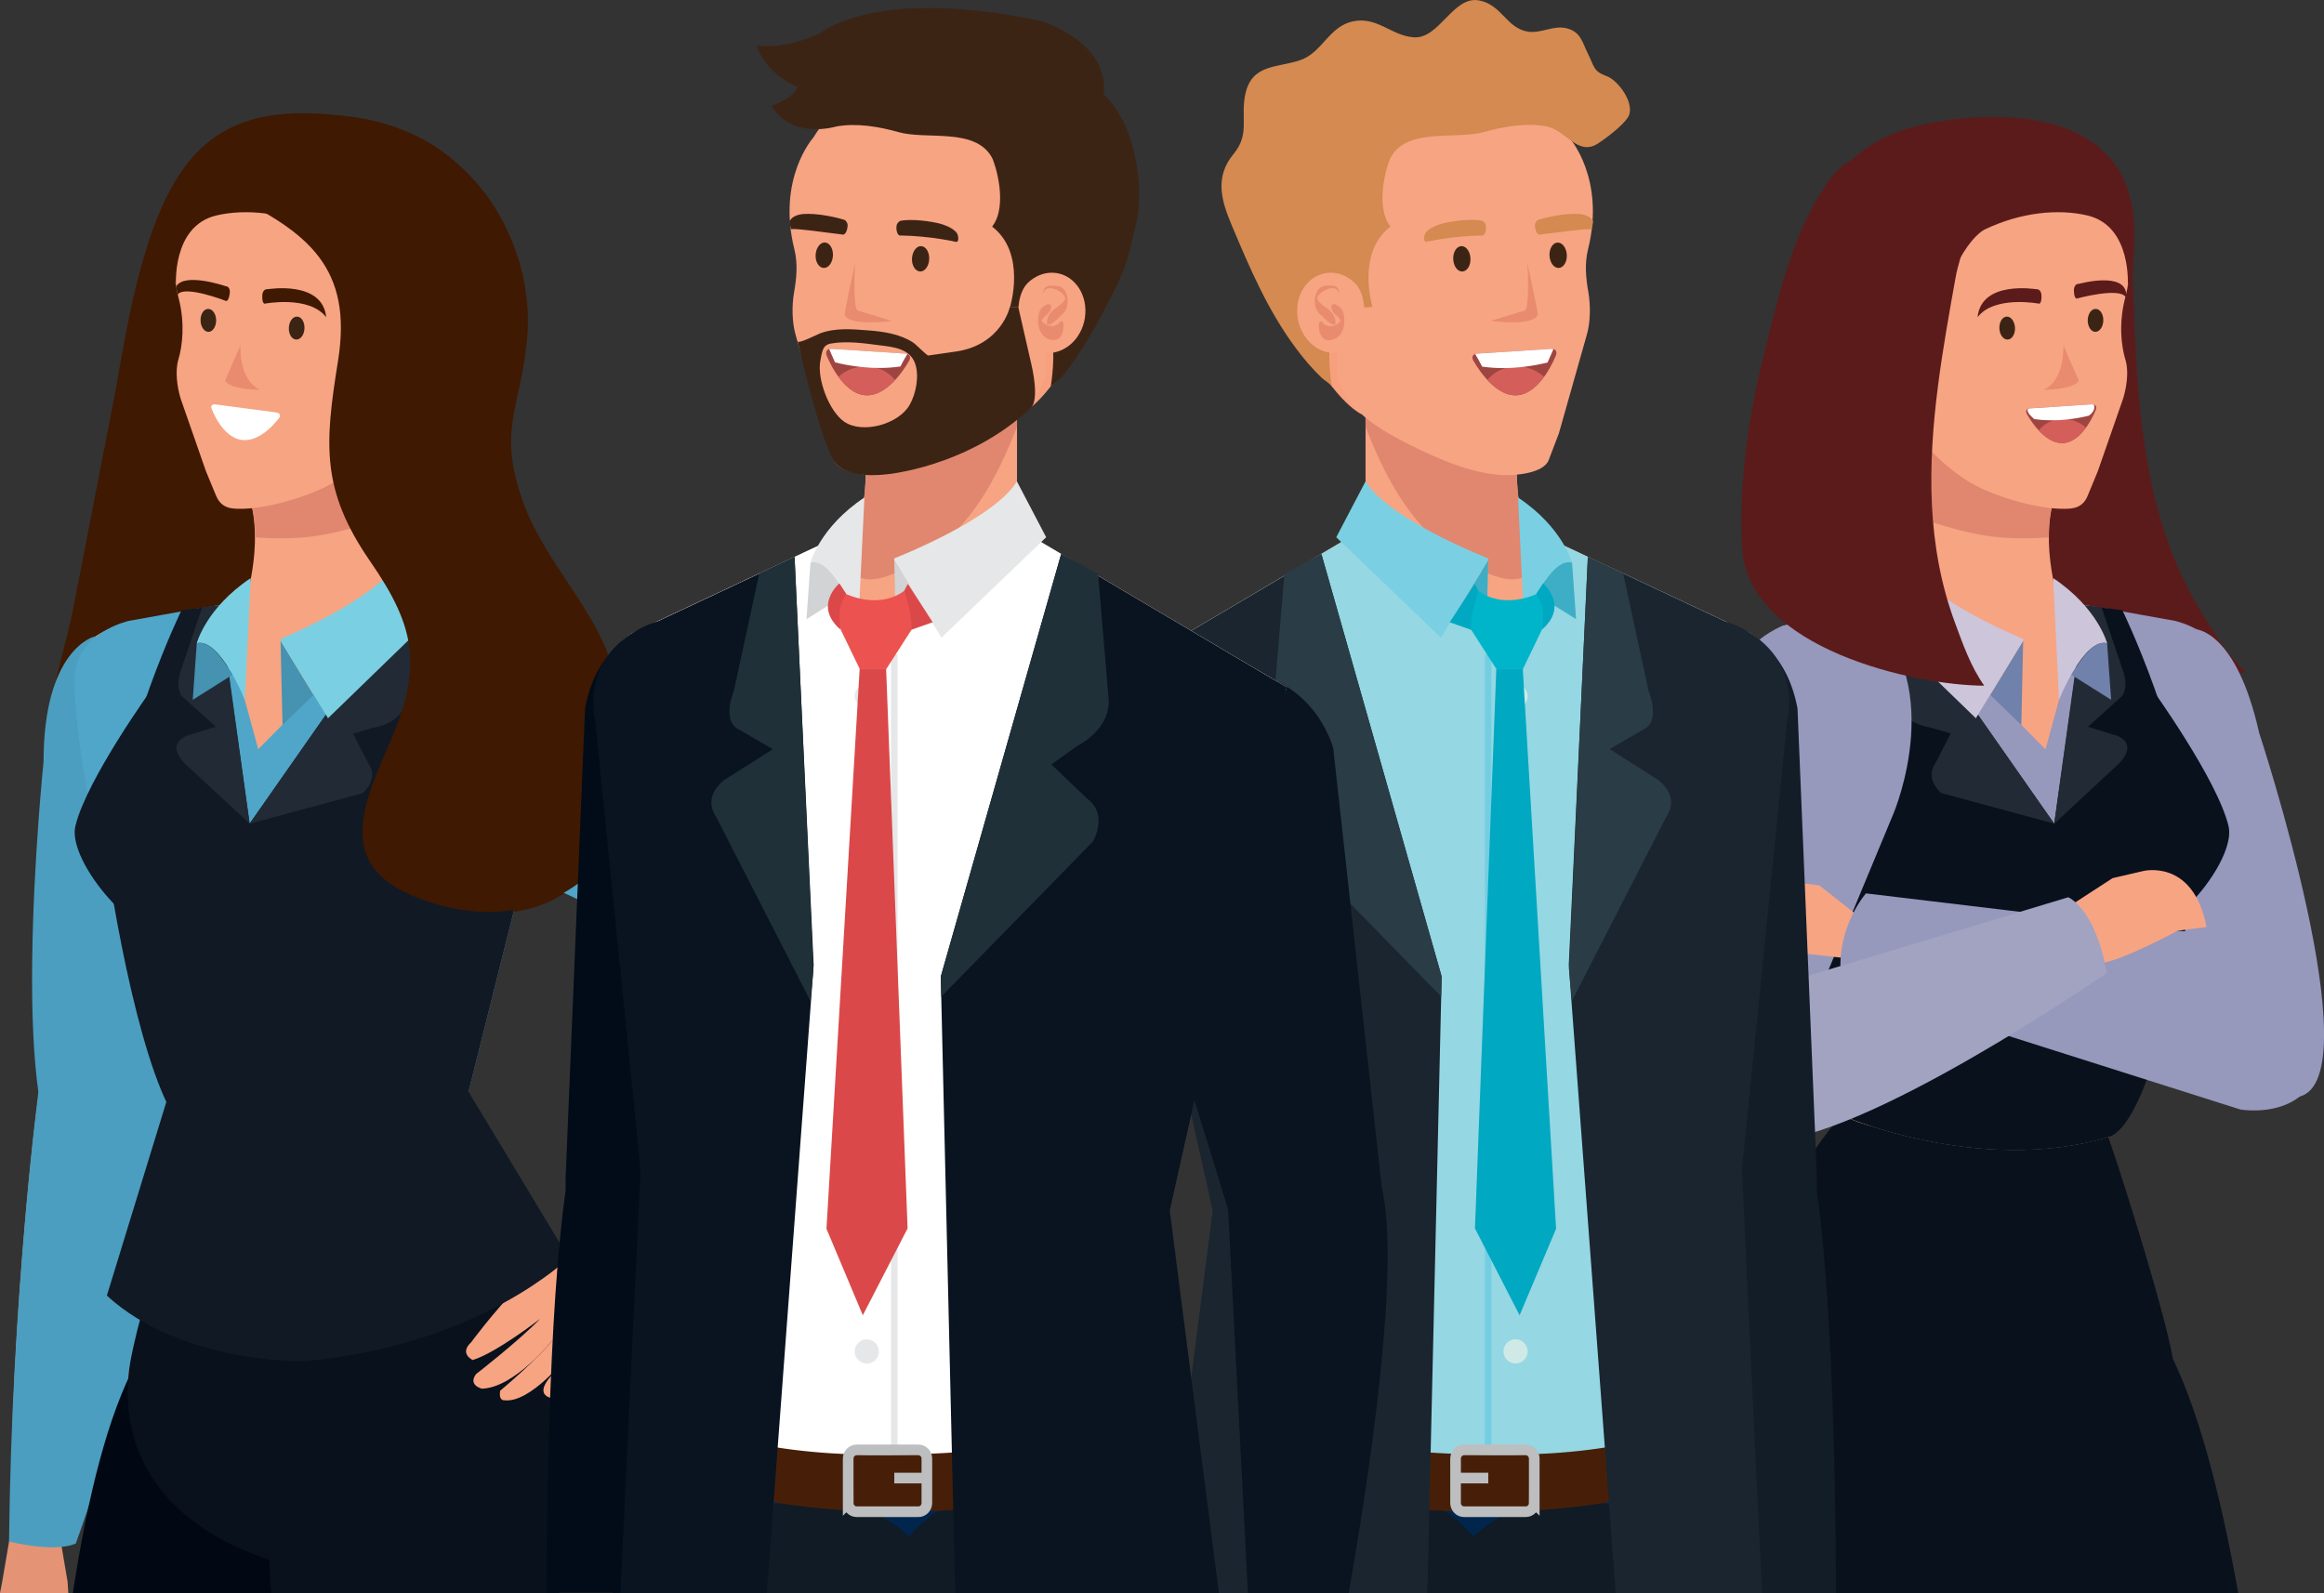 <svg xmlns="http://www.w3.org/2000/svg" viewBox="0 0 1905.1 1306.2"><rect x="0" y="0" width="1905.1" height="1306.2" fill="#333333" stroke="none"/><style>.V{fill:#f7a483}.W{fill:#e98b6f}.X{fill:#e59375}.Y{fill:#3c2415}.Z{fill:#fff}.a{fill:#3f1901}.b{fill:#09111c}.c{fill:#e1876f}.d{fill:#f8a07d}.e{fill:#5c1b1b}.f{stroke-miterlimit:10}.g{fill:#4fa6c9}.h{fill:#7ad0e2}.i{fill:#9f4541}.j{fill:#d45f5a}.k{fill:#9698bc}.l{fill:#1a2530}.m{fill:#091420}.n{fill:#e6e7e8}.o{stroke-width:5.338}.p{stroke-width:8.732}</style><g class="X"><path d="m56 1306.2-.6-9.4-9.9-58.1-34.4 3.7-9.3 54.5-1.8 9.3z"></path><path d="M140.5 873.3s-85.5 296.3-95 365.5c0 0-30.6 34-34.4 3.6-7.7-60.6 16.2-376 32.4-400.5s97 31.4 97 31.4z"></path></g><path fill="#4b9ebf" d="M31.5 895.2S9.6 1061.3 7.4 1263.9c0 0 36.7 9.5 54.7 1.7 0 0 100.5-274.2 87-402.1 0 0-92.2-49.5-117.6 31.7z"></path><path d="M432.2 276.2c-5.1 58.9-24.9 75.3-3.4 135.3 19.8 55.5 68.6 94.5 77.9 155 6.6 43-1 113.8-27.8 150-39 52.6-135.1 29-189.6 23-62-6.8-199.3-4.2-240.3-62.9-31.1-44.5 1.2-128 10.6-175.6l35.2-181.2c9.8-55.1 23.4-144.8 61.9-189.6 32.7-38.1 77.8-41.4 131.9-34.4C391 109.2 438.5 202.6 432.2 276.2z" class="a"></path><g class="X"><path d="M123.6 509.1c-44.2-1.2-81 33.6-82.3 77.8-1.2 44.2 22.9 158.2 56.5 129.5C164 660.1 197 626.2 198.2 582c1.3-44.2-30.4-71.6-74.6-72.9z"></path><path d="m61.6 570.9 80-10.9 48.5 67.3s-60.9 258.3-97.6 308.1c-39.1 53.1-48.5-1.6-54.8-23.1 0 0-2.7-297.2 23.9-341.4z"></path></g><path d="m332.2 1306.2 8.8-38.7-218.5-134.1s-28.7 101.1-44 172.8h253.7z" class="V"></path><path fill="#010814" d="m331.5 1306.2 3.4-24.7c39.4-177.8-222.9-164.8-222.9-164.8-23.7 43.4-40.4 111.8-52.3 189.5h271.8z"></path><path fill="#e79675" d="M211.9 912.6c-10.1-1.8-52 19.8-52 19.8s-52.2 167.9-54.5 193.4 173.3 157.6 369.4 82.4c0 0-90.8-236.4-96.3-294.6-5.5-58.3-166.6-1-166.6-1z"></path><g class="b"><path d="M160 932.3s-50.1 151.4-54.5 193.4c-15.6 148.7 185.6 211.1 381.7 135.8 0 0 12.7-204.5-108.7-348 0 0-32.2 29.4-218.5 18.8zm326.6 373.9.6-12.1-22.1 12.1h21.5z"></path><path d="M485.5 1306.2c13-124-54.2-143.4-54.2-143.4-116.7-52.1-224.2 14.7-208.9 143.4h263.1z"></path></g><path d="M335.7 500.3H199.2c6.2-19.9 19-71.3-.8-106.3l137.9-90.5c-.1-.1-24.6 151.9-.6 196.8z" class="V"></path><path d="M209 440.6c.4-15.2-2.1-31.7-10.6-46.7l137.9-90.5s-10 61.9-11 118.4c-49.9 15.9-70.4 22-116.3 18.8z" class="c"></path><path d="M429.4 512.1c61.4 30 27.3 102.2 27.3 102.2l-83 302.2s-77.6 31.7-213.7 15.8c-18.9-27.1-57.8-140.4-70.8-227-10.7-71.3-44-141.5-7.8-181.3 13.9-15.2 119.8-30.5 120.4-32.9h127.5l100.1 21zM177.1 406.4l-8.3-20.1-20.7-59.4c-2.9-9.5-4.7-22.5-1.9-32 3.4-11.4 5.5-29.9.3-50.2-14-54.3 8.9-84.2 8.9-84.2 29.5-52.1 105.1-55.7 105.1-55.7 93.7.1 106 90.2 106 90.2 18.1 59.5-27.4 111.9-27.5 112-5.8 6.6-5.9 16.9-8.4 24.9-2.7 8.5-7.1 16.6-12.6 23.6-12.4 15.7-28.8 31-46 40.9-16.3 9.4-48.2 19.7-71.2 20.7-9.6.2-18.9.8-23.7-10.7z" class="V"></path><path d="M330.2 342.4c-1.7-42.7-2.6-40-2.6-40-1.6-12.4-24.7 15.7-25.1-.6-1.5-74.5-30.3-108.5-41.1-113.7-29.5-14.1-60-17-83.8-11.5-37.3 8.6-33.3 58.6-33.3 58.6-41.4-181.7 166-133.5 166-133.5 100.9 21.1 95.4 115.4 95.4 115.4 17.3 100.1-78.9 163.2-78.9 163.2l3.4-37.9z" class="a"></path><path d="M322.9 328.2c3.5 2.4 7.8 3.7 13.2 3.3 14.5-.9 25.8-15.1 25.3-31.6s-12.6-29.1-27-28.1c-6.9.5-13 3.9-17.5 9.1-6.6 7.6-6.1 21.1-4 30.2 1.6 7.2 4.8 13.5 10 17.1z" class="d"></path><path d="M329.3 287.4c.4-8.7 18.3-1.3 15.9 3.7-1.4 2.9-4.4 5.1-6.6 7.2-3.2 2.8-4.7 5.4-4.9 9.7 0 .5-.1 2 .5 2.3 2.3 1.5 9.3-7.4 10.9-9.2 3-3.7 3.2-9.7 1.4-13.9-1.9-4.5-5-6.5-9.9-6-3.9.4-7.9.9-7.5 5.8 0 0 .2.8.2.4zm6 8.6c-1.9-1.7-3.6-.1-5.4 1.3-1.7 1.4-2.5 3.2-2.9 5.3-.8 4.5.1 10.5 2.9 14.3 2.2 3.1 5.8 4.8 9.6 4.5 5.3-.4 6.6-5.1 6.6-9.6 0-1.2 0-4-1.2-4.7-1.3-.7-2.1 1.3-2.9 2.2-1.1 1.2-2.8 1.7-4.4 1.9-3 .4-6-1-8-3.1-.4-.4-.7-.8-.9-1.3.1 2.9.3 3.6.6 1.9.2-.8.5-1.5.9-2.1 1.1-2.1 3.1-3.5 4.4-5.6.6-.9 1.7-4.1.7-5z" class="W"></path><path d="M236.8 268.7c-.3 5.2 2.4 9.6 6 9.7 3.5.2 6.6-3.9 6.8-9.1s-2.4-9.6-6-9.7c-3.5-.2-6.6 3.9-6.8 9.1zm-72.4-6c.1 5.2 3 9.4 6.5 9.4s6.3-4.3 6.3-9.5c-.1-5.2-3-9.4-6.5-9.3-3.6-.1-6.4 4.2-6.3 9.4z" class="Y"></path><path d="M267.4 260.1c-13.9-18.2-50.5-11.1-50.5-11.1s-2.1 0-1.9-6.5c0 0-.1-5.7 4.5-5.4 0 .1 44.9-7.6 47.9 23zm-123.1-25c6.4-12.2 40.5-.5 40.5-.5 4.6.4 3.5 6.1 3.5 6.1-.8 6.4-2.9 6.1-2.9 6.1s-33.9-13.2-39.7-5.4c-1-4.3-.7-4-1.4-6.3z" class="a"></path><path d="m176 331.5 50.6 6.7c2.6.4 3.7 2.3 2.3 4.3 0 0-14.4 20.5-30.8 18.2-16.4-2.2-24.7-25.8-24.7-25.8-.8-2 .4-3.4 2.6-3.4z" class="Z"></path><path d="M213.3 319.6c-26.9-.6-28.8-7.5-28.8-7.5l12.6-29c0-.1-1.8 28.4 16.2 36.5z" class="W"></path><path d="M322.4 331.2c.2 4.9 4.4 8.7 9.3 8.4 4.9-.2 8.7-4.4 8.4-9.3-.2-4.9-4.4-8.7-9.3-8.4-4.9.2-8.7 4.4-8.4 9.3z" class="Z"></path><g class="V"><path d="M348.2 576.4c-2.8 44.1 20.3 87.5 64.5 90.2 44.1 2.8 158.9-17.4 131.4-52-54-68.1-86.8-102.2-130.9-104.9-44.2-2.9-62.3 22.5-65 66.7z"></path><path d="m381.9 640.5 28.1-75.7 82.2-11.1S691.3 729.2 718 785c28.4 59.5-24.3 42-46.1 37.4-.1.1-263.6-137.6-290-181.9z"></path><path d="M722.4 823.4s-99.2 139.5-191.6 219c0 0-39.8-4-27.2-25.7 21.5-36.9 109.7-209.5 131.4-246.5 12.3-20.8 87.4 53.2 87.4 53.2z"></path><path d="m503.7 1016.7-46.6 11.9-20-26c.2 28.8-9.1 48.5-9.1 48.5-26 27.7-41.7 49.4-41.7 49.4-10.2 9.4 1.2 14.6 1.2 14.6 19.1-5.7 55.3-33.8 55.3-33.8-18.1 18.7-52.5 45.3-52.5 45.3-7 9.2 4.7 12 4.7 12 27.5-.7 59.3-41.5 59.3-41.5-11.5 15.8-44.3 43.2-44.3 43.2-1.4 8.2 3.2 7.8 3.2 7.8 21.9 2.8 52.4-36.6 52.4-36.6l-11.8 14.5c-17.9 18.4-1.4 20.3-1.4 20.3l10.9-8.1c32.7-25.4 45.2-57.7 45.2-57.7l22.6-37.9-27.4-25.9z"></path></g><path d="M726.1 805.7s8.1 11.7-20.4 50.5c0 0-106.8 154.1-175.8 191.7 0 0-30.4-12.1-34.3-34.8 0 0 91.5-210.7 148.5-246.6s45.4-33.3 82 39.2" class="g"></path><path fill="#4b9ebf" d="M77.1 522s-41.4 10.3-41.4 102.7c0 0-32.9 318.3 24.4 333.8 0 0 71.5 22.7 123.5-308.3.1-.1-11.8-129.7-106.5-128.2z"></path><g class="g"><path d="m164.4 498.5-58.9 10.6s-42.9 9.4-44.3 46.1c0 0-2.4 69.6 35.5 195.5-.1 0 62.6-193.1 67.7-252.2z"></path><path d="m179.4 496.2-26.5 4.1s-51.5 99.6-63.7 205c13 86.6 39.1 217.6 70.8 227 107.3 31.7 219.3-18.1 219.3-18.1l51.3-204.9c-137.8-53.7-68.2-211.2-68.2-211.2l-28.9-6.9-121.8 123.1-32.3-118.1"></path><path d="m362.5 498.1 68.2 11.3s32.7 11.6 51.9 35c0 0 272.9 203.8 242.7 277.1 0 0-8.9 24.8-37 17.1L424 714s-147.4-68-61.5-215.9zM125 564.2s-53.9 74.6-63.2 113c-6.2 25.3 37.9 82.2 73.4 92.2 19.4 5.5 19.8-200.2-10.2-205.2z"></path></g><g fill="#111924"><path d="M125 564.2s-53.9 74.6-63.2 113c-6.2 25.3 37.9 82.2 73.4 92.2 19.4 5.5 19.8-200.2-10.2-205.2z"></path><path d="M148.8 500.3S99.7 600.5 87.6 706c13 86.6 40.8 217 72.4 226.4 107.3 31.7 219.3-18.1 219.3-18.1l51.3-204.9c-137.8-53.7-68.2-211.2-68.2-211.2l-28.9-6.9-128.9 184.1-25.2-179.1-30.6 4z"></path></g><g fill="#222b35"><path d="M333.5 491.1 204.6 675.4l92.7-25.1s13.5-11.4 4.9-23.9l-12.8-24.9 17-5s22.3-2.6 26-20.8l13.9-81.5-12.8-3.1z"></path><path d="m179.9 496.5 24.8 178.9-50.4-46.8s-20.7-16.8-1.3-25.3l24-7.4-28.2-25.3s-5.8-7.7 0-22.3l16.9-50.2 14.2-1.6z"></path></g><path fill="#111924" d="m384.1 895.2 82.1 136.1s-73 72-216.6 84.8c0 0-100.6 2.5-162-53.8l51.3-167.1h245.2z"></path><path fill="#4592b1" d="m230 525.4 1.6 69.1 25.4-24.8z"></path><path d="M230 523.9s77.2-31.6 96.4-63.1l36.1 37.3-93.6 90.8-38.9-63.5m-68.7 2s7.5-28.9 44.2-53.4l-4.8 99.8c-.1 0-20.4-51.1-39.4-46.4z" class="h"></path><path fill="#4592b1" d="m158 573.8 3.3-46.4c11.2-2.7 21.2 12.9 29.4 25.8L158 573.8z"></path><path d="M189.4 159.9c63.5 30.7 99.9 60.1 87.7 136-11 68.5-14 105.9 26.4 164.4 38 55 42.8 87.2 15.6 149.6-21.8 50.1-43.2 98.2 19 124.5 117.5 49.6 219.6-46.8 170.3-168.8-22.1-54.7-70.9-90.3-95.9-142.6-25.3-53.1-5.9-100.4-3.9-155.4 3.4-92.1-128.5-218.8-202.8-126-6.2 7.8-11.4 17.4-16 26.3l-.4-8z" class="a"></path><path d="M1557.1 1306.2h271.7c-11.9-77.6-28.7-146.1-52.3-189.5 0 0-262.3-13-222.9 164.8 0 0 1.1 9 3.5 24.7z" class="X"></path><path d="M1752.7 317.5c5.3 66 17.9 130.9 54 188 10 15.9 20.2 32.7 34.2 45.5-54 11.5-196 11.1-217.7-69.6-14.2-52.8-17.2-108-15.4-162.3 1.7-49.2 2.8-104.1 23.7-149.5 19-41.3 86-40.8 110.9-2.9 12.1 18.4 5.3 41 6 61.8 1 29.5 1.9 59.4 4.3 89z" class="e"></path><path d="M1764.9 509.1c44.2-1.2 68.4 38.1 82.2 77.8 14.5 41.8-22.8 158.2-56.5 129.5-66.2-56.3-99.2-90.2-100.4-134.4s30.5-71.6 74.7-72.9z" class="X"></path><path fill="#e79675" d="M1676.6 912.6c10.1-1.8 52 19.8 52 19.8s52.2 167.9 54.5 193.4-173.3 157.6-369.4 82.4c0 0 90.8-236.4 96.3-294.6 5.6-58.3 166.6-1 166.6-1z"></path><path d="M1728.6 932.3s50.1 151.4 54.5 193.4c15.6 148.7-185.6 211.1-381.7 135.8 0 0-12.7-204.5 108.7-348-.1 0 32.2 29.4 218.5 18.8z" class="b"></path><g class="V"><path d="m1423.5 1306.2-22.1-12.1.6 12.1h21.5z"></path><path d="M1666.2 1306.2c15.2-128.8-92.2-195.5-208.9-143.4 0 0-67.2 19.4-54.2 143.4h263.1zm-113.3-805.9h136.5c-6.2-19.9-19.1-71.3.8-106.3l-137.9-90.5c0-.1 24.5 151.9.6 196.8z"></path></g><path d="M1679.6 440.6c-.4-15.2 2.1-31.7 10.6-46.7l-137.9-90.5s10 61.9 11 118.4c49.8 15.9 70.3 22 116.3 18.8z" class="c"></path><path d="M1461.4 513.2c-63.9 30.5-29.6 101.1-29.6 101.1l83 302.2s77.6 31.7 213.7 15.8c18.9-27.1 57.8-140.4 70.8-227 10.7-71.3 44-141.5 7.7-181.3-13.9-15.2-119.8-30.5-120.4-32.9l-125.1-.5-100.1 22.6zm250-106.8 8.3-20.1 20.7-59.4c2.9-9.5 4.8-22.5 1.9-32-3.4-11.4-5.5-29.9-.3-50.2 14-54.3-8.9-84.2-8.9-84.2-29.5-52.1-105.1-55.7-105.1-55.7-93.7.1-105.9 90.2-105.9 90.2-18.1 59.5 27.4 111.9 27.5 112 5.8 6.6 5.9 16.9 8.4 24.9a75.44 75.44 0 0 0 12.5 23.6c12.4 15.7 28.8 31 46 40.9 16.3 9.4 48.2 19.7 71.2 20.7 9.6.2 19 .8 23.7-10.7z" class="V"></path><path d="M1558.3 342.4c1.7-42.7 2.6-40 2.6-40 1.6-12.4 24.7 15.7 25.1-.6 1.5-74.5 30.3-108.5 41.1-113.7 29.5-14.1 60-17 83.8-11.5 37.3 8.6 33.3 58.6 33.3 58.6 41.4-181.7-166-133.5-166-133.5-100.9 21.1-95.4 115.4-95.4 115.4-17.3 100.1 78.9 163.2 78.9 163.2l-3.4-37.9z" class="e"></path><path d="M1565.6 328.2c-3.5 2.4-7.8 3.7-13.2 3.3-14.5-.9-25.8-15.1-25.3-31.6s12.6-29.1 27.1-28.1c6.9.5 13 3.9 17.5 9.1 6.6 7.6 6.1 21.1 4 30.2-1.7 7.2-4.9 13.5-10.1 17.1z" class="d"></path><path d="M1559.3 287.4c-.4-8.7-18.3-1.3-15.9 3.7 1.4 2.9 4.4 5.1 6.7 7.2 3.2 2.8 4.7 5.4 4.9 9.7 0 .5.1 2-.5 2.3-2.3 1.5-9.3-7.4-10.9-9.2-3-3.7-3.2-9.7-1.4-13.9 1.9-4.5 5-6.5 9.9-6 3.9.4 7.9.9 7.4 5.8 0 0-.2.8-.2.4zm-6.1 8.6c1.9-1.7 3.6-.1 5.4 1.3 1.7 1.4 2.5 3.2 2.9 5.3.8 4.5-.1 10.5-2.9 14.3-2.2 3.1-5.8 4.8-9.6 4.5-5.3-.4-6.6-5.1-6.6-9.6 0-1.2.1-4 1.2-4.7 1.3-.7 2.1 1.3 2.9 2.2 1.1 1.2 2.8 1.7 4.4 1.9 3 .4 6-1 8-3.1.3-.4.7-.8.9-1.3-.2 2.9-.3 3.6-.6 1.9-.2-.8-.5-1.5-.9-2.1-1.1-2.1-3.1-3.5-4.4-5.6-.6-.9-1.7-4.1-.7-5z" class="W"></path><path d="M1651.8 268.7c.2 5.2-2.4 9.6-6 9.7-3.5.2-6.6-3.9-6.8-9.1s2.4-9.6 6-9.7c3.5-.2 6.5 3.9 6.8 9.1zm72.4-6c-.1 5.2-3 9.4-6.5 9.4s-6.3-4.3-6.3-9.5c.1-5.2 3-9.4 6.5-9.3 3.5-.1 6.4 4.2 6.3 9.4z" class="Y"></path><path d="M1621.1 260.1c13.9-18.2 50.5-11.1 50.5-11.1s2.1 0 1.9-6.5c0 0 .1-5.7-4.5-5.4 0 .1-44.8-7.6-47.9 23zm121.9-18c.1-20.1-38.7-9.4-38.7-9.4-4.6-.1-4.2 5.7-4.2 5.7.1 6.5 2.3 6.4 2.3 6.4s35.1-9.6 40.1-1.2c1.4-4.2-.4.7.5-1.5z" class="e"></path><path d="M1675.3 319.6c26.9-.6 28.8-7.5 28.8-7.5l-12.6-29c-.1-.1 1.7 28.4-16.2 36.5z" class="W"></path><path d="m1663.3 334.9 51.6-3.4c2.7-.1 4.2 1.8 3.2 4.4 0 0-10 26.3-26.7 27.4-16.7 1-29.9-23.9-29.9-23.9-1.3-2.2-.4-4 1.8-4.5z" class="i"></path><path d="M1709.9 350.6c-4.5 6.3-10.9 12.2-18.6 12.7-7.8.5-14.9-4.7-20.1-10.4 9.2-11.6 27.4-12.5 38.7-2.3z" class="j"></path><path d="M1662.8 335.1c.2-.1.3-.2.5-.2l51.6-3.4c.5 0 1 .1 1.4.2 1.5 2.2.1 6.4-4 9.1-7.8 2-25.7 5.6-44.7 2.8-4.8-4-6.7-7.3-4.8-8.5zm-96.6-3.9c-.3 4.9-4.4 8.7-9.3 8.4-4.9-.2-8.6-4.4-8.4-9.3s4.4-8.7 9.3-8.4c4.8.2 8.6 4.4 8.4 9.3z" class="Z"></path><g class="k"><path d="M1799.4 515.9s33.5 0 52.5 84.8c0 0 92.9 282.1 33.3 298.4 0 0-89-17.5-172.7-242.2-.1.1-7.7-135.6 86.9-141z"></path><path d="m1724.2 498.5 58.9 10.6s42.9 9.4 44.4 46.1c0 0 2.4 69.6-35.5 195.5-.1 0-62.7-193.1-67.8-252.2z"></path><path d="m1709.1 496.2 26.5 4.1s51.5 99.6 63.7 205c-13 86.6-39.1 217.6-70.8 227-107.3 31.7-219.4-18.1-219.4-18.1l-51.3-204.9c137.8-53.7 68.2-211.2 68.2-211.2l29-6.9 121.8 123.2 32.3-118.2"></path></g><path d="M1763.6 564.2s53.9 74.6 63.2 113c6.2 25.3-37.9 82.2-73.4 92.2-19.4 5.5-19.9-200.2 10.2-205.2z" class="g"></path><g class="b"><path d="M1763.6 564.2s53.9 74.6 63.2 113c6.2 25.3-37.9 82.2-73.4 92.2-19.4 5.5-19.9-200.2 10.2-205.2z"></path><path d="M1739.8 500.3s49.1 100.2 61.2 205.7c-13 86.6-40.8 217-72.4 226.4-107.3 31.7-219.4-18.1-219.4-18.1l-51.3-204.9c137.8-53.7 68.2-211.2 68.2-211.2l29-6.9L1684 675.5l25.2-179.1 30.6 3.9z"></path></g><path fill="#222b35" d="m1555 491.1 128.9 184.2-92.7-25.1s-13.5-11.4-4.9-23.9l12.8-24.9-17-5s-22.3-2.6-26-20.8l-13.9-81.5 12.8-3zm153.7 5.4-24.8 178.9 50.4-46.8s20.7-16.8 1.3-25.3l-24-7.4 28.1-25.3s5.9-7.7 0-22.3l-16.9-50.2-14.1-1.6z"></path><path fill="#7081ab" d="m1658.5 525.4-1.5 69.1-25.5-24.8z"></path><path fill="#cdc5da" d="M1658.5 523.9s-77.2-31.6-96.4-63.1l-36.1 37.3 93.7 90.8 38.8-63.5m68.8 2s-7.5-28.9-44.2-53.4l4.8 99.8s20.3-51.1 39.4-46.4z"></path><path fill="#7081ab" d="m1730.6 573.8-3.3-46.4c-11.2-2.7-21.2 12.9-29.4 25.8l32.7 20.6z"></path><path d="M1834.8 1306.2c-14.6-81.6-33.8-156.3-59-202.6 0 0-356.6-33-373.3 100.3l-4.3 102.3h436.6z" class="b"></path><path d="M1433.4 534s-14.3 14.9-25.9 57.8c0 0-56.5 206.6-14.9 311.5 0 0 13.6 21.3 48.6 30.8l111.1-267.3s47.4-111.9-27.9-169.8l-63 16.1c0 .1-18.3 7-28 20.9z" class="k"></path><path d="m1531.2 757.3-39.7-31.3s-59.7-8.8-89.5-5c0 0-9.9 13.7 65.5 15.8 0 0-52.8 16.9-69.8 29.4 0 0-2.7 15.6 45.6-7.1l22-1.6-51.1 25.5s2 9.7 48.5-2.9l46.7 5.1 21.8-27.9z" class="V"></path><path d="m1785.2 763.1-255.6-30.6c-12.8 15.6-25.1 43.9-19.6 73.6l326.5 103.6s86.3 15.3 63.5-88.6c0 .1-36.4-52.9-114.8-58z" class="k"></path><path d="M1785.2 763.1s-45.9 24.8-63.2 26.7l-26.7-46.1 36.5-23.7 25-5.8s41.2-10.6 52 45.9l-23.6 3z" class="V"></path><path fill="#a1a3c1" d="M1446.1 935.6s-70 6.4-52.5-69.8c15.1-42.9 70.9-60.4 70.9-60.4l230.9-69.7s22 8.4 31.7 62.1c0-.1-201.9 139.8-281 137.8z"></path><path d="M1588.8 315.4c-8.5 65.7-9.7 131.7 13.8 195.2 6.5 17.6 13 36.2 24 51.6-55.2 0-194-29.9-198.5-113.3-2.9-54.5 5.5-109.2 18.7-162 11.9-47.7 24.4-101.2 54.2-141.3 27.1-36.5 92.6-22 109.1 20.2 8 20.5-3.3 41.2-7 61.7-5.2 29.1-10.5 58.5-14.3 87.9z" class="e"></path><g class="X"><path d="M1494.5 1306.2c2.5-106.8-9.3-335.9-22.4-357-15.4-25-97.9 28.3-97.9 28.3s56.7 223.4 76.8 328.8h43.5z"></path><path d="m1435.8 617.3 24.9 8.1s39.4 306.6 6.1 375.1c-33.4 68.5-71.8-.3-84.3-8.1-12.5-7.7-92.3-355-92.3-355l145.6-20.1z"></path></g><g fill="#121d28"><path d="m1489.4 964.9-15.9-384.1c-18-94.3-114.6-66.2-114.6-66.2-78.3 20.4-74.5 108.1-74.5 108.1l67.3 367.9s14.1 56.3 86.5 56.3c0-.1 53.4-7.3 51.2-82z"></path><path d="M1421 1306.2h84.1c-.4-98.5-3.7-292.6-23.2-369.3 0 0-133.1 2.8-123.6 66.7 0-.1 25 167.7 62.7 302.6z"></path></g><path d="m1388.6 1045.1 70.2-429.3s24.2-64.5-24.2-96.8l-184.5-86.7H1120L898.2 563.5l145.4 481.7h345z" class="V"></path><path fill="#00264e" d="m1388.1 1306.2.5-261h-344.9s-34.9 79.6-47.2 261h391.6z"></path><g fill="#101b26"><path d="M1234.2 1306.2c-16.1-51.4-62.9-88.4-118-88-54.4.4-100.3 37.3-116.1 88h234.1z"></path><path d="M1136.8 1306.2c-9.5-1.4-19.7-1.5-30.9 0h30.9zm242.9 0c-15.1-49.3-49.3-82.5-103.4-77-46.4 4.7-84.1 35.5-100.8 77h204.2z"></path></g><g class="V"><path d="M911.4 1306.2c-2.5-57-2.7-117.3 15.4-299.3 0 0-79.9-37-97.1 3-8 18.8 7.3 188 25.1 296.2h56.6z"></path><path d="M983.1 571.3C897.5 551.9 868.2 631 868.2 631s-43 263.4-42.5 376.3c.4 76.2 93.3 14.8 99.4 1.4 13.4-29.5 111.1-346.9 111.1-346.9s5.2-74.5-53.1-90.5z"></path></g><g class="l"><path d="m939.6 1013.2 111-360c-2.5-89.5-90.1-102.8-90.1-102.8-82.4-7.9-100.4 63-100.4 63l-39.8 360.4s-13.5 81 33.3 82.2c.1-.1 78.6 8.4 86-42.8z"></path><path d="m930.1 1306.2 16.3-314.9c-37.8-65.8-126-17.6-126-17.6-15.7 66.1 10.6 238.4 27.1 332.5h82.6z"></path></g><path d="M1119.4 337.6v139.1h147.1s-36.2-55.1-18.1-139.1h-129z" class="V"></path><path d="M1194 455.7c13.3 8.5 41.4 26.7 57.5 16.1 4.3-2.9 6.3-6.6 7-10.8-9.5-22-22.5-65.9-10.1-123.4h-129v12.6c16.1 40.7 36.7 81.1 74.6 105.5z" class="c"></path><path d="M1115.9 339.5s-25-10.9-53.4-72.8c0 0-61.5-73.2-17.9-156.4 0 0 25.8-70.3 150.6-50.6 0 0 11.2 188.4-79.3 279.8z" class="d"></path><path d="m1269.6 377.1 8.3-21.8 23-81.2c2.9-10.2 3-23.8 1.2-34.3-2-11.4-3.3-23.3-.3-35.4 14.5-58.4-15.4-91.5-15.4-91.5-33-55-114-56.9-114-56.9-100.4 2.6-111.1 99.5-111.1 99.5-17.8 64.2 32.3 119.1 32.4 119.3 4 4.4 1.4 25.6 2.5 31.6 4.7 25.9 29 42.3 50.6 53.7 23.7 12.5 52.5 26 79.2 29 10.1 1.4 38.8.5 43.6-12z" class="V"></path><path d="m1250 254.6-28 8.5s36.5 5 38.7-5.6c0 0-4-21.2-8.6-41.3.1 0 2 37.1-2.1 38.4z" class="W"></path><path d="M1205.4 211.9c.3 5.8-2.7 10.5-6.6 10.7s-7.3-4.3-7.5-10.1c-.3-5.7 2.7-10.5 6.6-10.7s7.3 4.4 7.5 10.1zm79-2.9c.3 5.8-2.7 10.5-6.6 10.7s-7.3-4.3-7.6-10.1c-.3-5.7 2.7-10.6 6.6-10.7 3.9-.2 7.3 4.3 7.6 10.1z" class="Y"></path><path fill="#d48a50" d="M1214.2 193.1c2.5.7 3.4-2.7 3.4-2.7 1-3.2.3-6.1.3-6.1-.9-2.4-2.8-3.3-2.8-3.3-6.5-1.4-19.3-.7-30.3 1.7-6.1 1.3-16.1 5.1-17.1 10.5-.3 1.6-.7 4.4 1.2 5.1-.1.1 20.9-4.8 45.3-5.2zm90.5-5.2c-7.1-.4-26 2.6-41.6 4.3-2.4 1-3.7-2.2-3.7-2.2-1.4-3.1-1.1-6-1.1-6 .5-2.5 2.4-3.6 2.4-3.6 6.2-2.2 23.2-5.9 34.4-4.9 3.4.3 8.7 1.9 10.3 5.1.1 0 1.4-.8-.7 7.3z"></path><path fill="#95d7e3" d="M1019.7 1033.5c.3 14.3-21.4 163.9-12.3 165.8.1 0 248.2 57.2 380.6 0l.5-154.2 70.2-429.3s24.2-64.5-24.2-96.8L1250 432.3l12.4 37.4-26.7 75.9L1120 432.4 898.2 563.5l37.1 123.2 68.7 227.2c0-.1 19.5 81.8 15.7 119.6z"></path><path fill="#3eaec6" d="m1219.9 459.4-1.5 69.1-25.5-24.9z"></path><path fill="#cfeae6" d="M1252.3 570.8c0 5.4-4.4 9.9-9.9 9.9-5.4 0-9.9-4.4-9.9-9.9 0-5.4 4.4-9.9 9.9-9.9 5.5.1 9.9 4.5 9.9 9.9zm0 179.1c0 5.4-4.4 9.9-9.9 9.9-5.4 0-9.9-4.4-9.9-9.9a9.86 9.86 0 0 1 9.9-9.9c5.5 0 9.9 4.5 9.9 9.9zm0 179.1c0 5.4-4.4 9.9-9.9 9.9-5.4 0-9.9-4.4-9.9-9.9 0-5.4 4.4-9.9 9.9-9.9a9.86 9.86 0 0 1 9.9 9.9zm0 179c0 5.4-4.4 9.9-9.9 9.9-5.4 0-9.9-4.4-9.9-9.9 0-5.4 4.4-9.9 9.9-9.9 5.5.1 9.9 4.5 9.9 9.9z"></path><path fill="none" stroke="#74cee2" d="M1219.9 536.4V1216" class="f o"></path><path fill="#471f08" d="M1386.5 1213.5s-126.8 59.4-386.2-1.3c-4.3-1-2.5-12.1-2.5-12.1l2.5-25c1.1-8 5.6-7.6 5.6-7.6.1 0 248.2 57.2 380.6 0 0 0 5.3-.9 5.6 7.1v31.1s0 6.2-5.6 7.8z"></path><g fill="none" stroke="#bcbec0" class="f p"><path d="M1257.7 1232.3c0 4-3.1 7.2-7 7.2h-50.5c-3.9 0-7-3.2-7-7.2V1196c0-3.9 3.1-7.2 7-7.2h50.5c3.9 0 7 3.2 7 7.2v36.3zM1193.3 1211.9h26.7"></path></g><path d="M1219.9 457.8s-81.4-31.6-100.5-63.1l-24 45.8 85.8 82.3 38.8-63.5" class="h"></path><path fill="#d48a50" d="M1216.7 108.2c15.9-4.5 34.3-7.6 50.8-4.6s25.7 25.1 42.7 13.9c6.9-4.5 20-14.5 24.3-21.3 6.6-10.5-7.7-30.3-17.5-33.8-11-4-9.9-7.6-15.3-18.4-4.6-9.2-5.7-17.6-17-20.7-10.8-3-21.2 4.2-31.8 2.7-18.2-2.7-21.6-22.3-40.7-25.7-21.1-3.7-32.3 31.7-53.2 30.3-18.1-1.2-29.8-17-49.4-13.2-20.2 3.9-25.4 25.6-43.7 31.9-18.7 6.4-39.3 3-44.9 27.2-4.5 19.7 4.1 33.1-9.9 49.9-15.5 18.7-9.9 38.1-1.6 57.8 14.9 35.4 29.7 70.3 52.8 101.3 6.4 8.6 13.5 17 21.3 24.4 1.3 1.3 7.9 5.5 8.2 7.2 0 0-13.3-75.3 26.4-65l6.9-.4s-13.7-44.1 14.7-65.9c-13.4-17.3-2.5-51.8.2-56.7 13.8-24.9 53.4-14.3 76.7-20.9z"></path><path d="M1108.7 284.4c-3.6 3-8.2 4.9-14.1 5-16 .5-30-13.8-31.2-32s10.7-33.3 26.7-33.8c7.6-.2 14.7 2.9 20.2 8.1 8.1 7.7 9 22.5 7.7 32.8-1.1 8.2-4 15.3-9.3 19.9z" class="V"></path><path d="M1097.3 240.2c-1.4-9.5-20.3.5-17.1 5.8 1.8 3 5.3 5.1 8.1 7.2 3.8 2.8 5.7 5.5 6.4 10.2.1.6.3 2.2-.3 2.6-2.4 1.8-11-7.1-12.9-9-3.7-3.7-4.5-10.3-3-15.2 1.6-5.2 4.8-7.8 10.3-7.7 4.3 0 8.8.1 8.8 5.6-.1.1-.2 1-.3.5zm-5.7 10.2c1.9-2.1 3.9-.5 6 .9 2 1.3 3.1 3.2 3.7 5.5 1.3 4.9 1 11.6-1.7 16.1-2.1 3.6-5.9 5.9-10.1 6-5.8.1-7.8-5-8.3-9.9-.1-1.3-.4-4.4.9-5.3s2.4 1.2 3.4 2.1c1.4 1.2 3.3 1.5 5 1.6 3.3.2 6.5-1.7 8.5-4.3.3-.5.6-1 .8-1.5.1 3.2 0 4-.4 2.2-.3-.8-.7-1.5-1.2-2.2-1.4-2.2-3.8-3.6-5.4-5.6-.6-1.1-2.1-4.5-1.2-5.6z" class="W"></path><path d="M953.9 1306.2h216.2l11.7-505.5-98.6-346.5-185 109.3 95.9 429.1z" class="l"></path><path fill="#2a3c45" d="m1083.2 454.2 98.6 346.5-.4 16.4L1057.2 690s-13.1-22.1 4.6-35.1l29.4-28.1-20.9-15s-29.4-14.2-25.8-40.9l8.4-100.4 30.3-16.3z"></path><path d="m1444.4 1306.2-16.5-346.7 37-367c13.1-66.2-50.9-83.1-50.9-83.1l-112.3-52.8-15.7 334.8 38.5 514.8h119.9z" class="l"></path><path d="M1288.6 461.3s-7.5-28.9-44.2-53.4l4.8 99.8s20.4-51 39.4-46.4z" class="h"></path><path fill="#3eaec6" d="m1292 507.7-3.3-46.4c-11.2-2.8-21.2 12.9-29.4 25.8l32.7 20.6z"></path><path fill="#00a8c1" d="m1211.9 484.4-3-5.6-20.5 31.4 17.6 6.2zm47.3 2.7 5.7-8.8s21.9 18.4-1.1 38.1c.1 0 .1-16.2-4.6-29.3z"></path><path fill="#00b5c9" d="M1211.9 484.4s17.3 15.4 47.4 2.8c6.6 8.4 6.5 19 4.6 29.3l-15.5 32.1h-21.7l-20.6-32.1c-.1-.1-2.2-7.1 5.8-32.1z"></path><path fill="#00a8c1" d="m1226.6 548.5-17.5 458.7 36.6 71.2 29.9-70.9-27.3-459z"></path><path fill="#2a3c45" d="m1301.6 456.6 29 13.6 20.9 96.6s10.5 25-4.7 31.5l-27.3 15.9 38.5 24.4s20.3 12.7 7.8 31.4l-77.2 150.7-2.4-25.8 15.4-338.3z"></path><path d="m1209.9 290 61.8-4c3.3-.2 5 2.2 3.8 5.3 0 0-12 31.6-32 32.8s-35.8-28.6-35.8-28.6c-1.5-2.7-.4-4.8 2.2-5.5z" class="i"></path><path d="M1265.7 308.9c-5.4 7.5-13 14.6-22.3 15.2-9.4.6-17.8-5.6-24.1-12.5 11.1-13.9 32.9-14.9 46.4-2.7z" class="j"></path><path d="m1209.3 290.3.6-.3 61.8-4c.6 0 1.2.1 1.7.3l-4.8 10.9c-9.4 2.4-30.8 6.7-53.6 3.4-1.8-3.5-3.7-7-5.7-10.3z" class="Z"></path><g class="X"><path d="M502.1 1306.2c20.1-105.4 76.7-328.8 76.7-328.8s-82.5-53.3-97.9-28.3c-13.1 21.2-24.9 250.2-22.4 357h43.6z"></path><path d="m517.3 617.3-24.9 8.1S453 932 486.3 1000.5c33.4 68.5 71.8-.3 84.3-8.1s92.3-355 92.3-355l-145.6-20.1z"></path></g><g fill="#010c18"><path d="m463.7 964.9 15.9-384.1c18-94.3 114.6-66.2 114.6-66.2 78.3 20.4 74.5 108.1 74.5 108.1l-67.3 368s-14.1 56.2-86.5 56.3c-.1-.1-53.5-7.4-51.2-82.1z"></path><path d="M532 1306.2c37.7-134.9 62.7-302.7 62.7-302.7 9.6-63.9-123.6-66.7-123.6-66.7-19.5 76.7-22.8 270.9-23.2 369.3H532z"></path></g><path d="m564.5 1045.2-70.2-429.3s-24.2-64.5 24.2-96.8L703 432.4h130l221.8 131.1-145.4 481.7H564.5z" class="V"></path><path fill="#00264e" d="M956.7 1306.2c-12.4-181.4-47.2-261-47.2-261h-345l.5 261h391.7z"></path><g fill="#101b26"><path d="M953 1306.2c-15.8-50.7-61.7-87.6-116.1-88-55-.4-101.9 36.6-118 88H953z"></path><path d="M847.2 1306.2c-11.2-1.5-21.5-1.4-30.9 0h30.9zm-69.6 0c-16.7-41.5-54.4-72.3-100.8-77-54.1-5.5-88.3 27.7-103.4 77h204.2z"></path></g><g class="V"><path d="M1041.7 1306.2h56.6c17.8-108.3 33.1-277.5 25.1-296.2-17.2-40.1-97.1-3-97.1-3 18.1 181.8 17.9 242.2 15.4 299.2z"></path><path d="M969.9 571.3c85.6-19.5 114.9 59.6 114.9 59.6s43 263.4 42.5 376.3c-.4 76.2-93.3 14.8-99.4 1.4-13.5-29.6-111.1-346.8-111.1-346.8s-5.2-74.5 53.1-90.5z"></path></g><g class="m"><path d="m1013.4 1013.2-111-360c2.5-89.5 90.1-102.8 90.1-102.8 82.4-7.9 100.4 63 100.4 63l39.8 360.4s13.5 81-33.3 82.2c0-.1-78.6 8.4-86-42.8z"></path><path d="M1105.6 1306.2c16.5-94.1 42.8-266.4 27.1-332.5 0 0-88.2-48.1-126 17.6l16.3 314.9h82.6z"></path></g><path d="M833.7 337.6v139.1H686.6s36.2-55.1 18.1-139.1h129z" class="V"></path><path d="M759.1 455.7c-13.3 8.5-41.4 26.7-57.5 16.1-4.3-2.9-6.3-6.6-7-10.8 9.5-22 22.5-66 10.1-123.4h129v12.6c-16.1 40.7-36.8 81.1-74.6 105.5z" class="c"></path><path d="M837.2 339.5s25-10.9 53.4-72.8c0 0 61.5-73.2 17.9-156.4 0 0-25.8-70.3-150.6-50.6 0 0-11.3 188.4 79.3 279.8z" class="d"></path><path d="m683.4 377.1-8.3-21.8-23-81.1c-2.9-10.2-3-23.8-1.2-34.3 2-11.4 3.3-23.3.3-35.4-14.5-58.3 15.4-91.5 15.4-91.5 32.9-55 114.1-56.9 114.1-56.9 100.4 2.6 111.1 99.5 111.1 99.5 17.8 64.2-32.3 119.1-32.4 119.2-4 4.4-1.4 25.6-2.5 31.7-4.7 25.9-29 42.3-50.6 53.7-23.7 12.5-52.5 26-79.2 29-10.2 1.3-38.9.4-43.7-12.1z" class="V"></path><path d="m703.1 254.6 27.9 8.5s-36.5 5-38.7-5.6c0 0 4-21.2 8.6-41.3 0 0-2 37.1 2.2 38.4z" class="W"></path><path d="M747.6 211.9c-.3 5.7 2.7 10.5 6.6 10.7s7.3-4.3 7.5-10.1c.3-5.8-2.7-10.5-6.6-10.7-3.8-.2-7.2 4.4-7.5 10.1zm-79-2.9c-.3 5.8 2.7 10.5 6.6 10.7s7.3-4.3 7.6-10.1-2.7-10.6-6.6-10.8c-3.9-.1-7.3 4.4-7.6 10.2zm70.2-15.9c-2.5.7-3.4-2.6-3.4-2.6-1.1-3.2-.3-6.1-.3-6.1.9-2.4 2.8-3.3 2.8-3.3 6.5-1.4 19.3-.7 30.3 1.7 6.1 1.3 16.1 5.1 17.1 10.5.3 1.6.7 4.5-1.2 5.1.1 0-20.9-4.9-45.3-5.3zm-90.4-5.3c7.1-.4 26 2.6 41.6 4.4 2.4 1 3.7-2.2 3.7-2.2 1.4-3.1 1.1-6 1.1-6-.5-2.5-2.3-3.6-2.3-3.6-6.2-2.2-23.2-5.9-34.4-4.9-3.4.3-8.7 1.9-10.3 5.1-.2 0-1.5-.8.6 7.2z" class="Y"></path><path d="M933.3 1033.5c-.3 14.3 21.4 163.9 12.3 165.8-.1 0-248.2 57.2-380.6 0l-.5-154.2-70.2-429.3s-24.2-64.5 24.2-96.8L703 432.3l-12.5 37.4 26.7 75.9L833 432.4l221.8 131.1-37.1 123.2L949 913.8s-19.4 81.9-15.7 119.7z" class="Z"></path><path fill="#d1d3d4" d="m733.1 459.4 1.6 69.1 25.4-24.9z"></path><path d="M700.7 570.8a9.86 9.86 0 0 0 9.9 9.9c5.4 0 9.9-4.4 9.9-9.9 0-5.4-4.4-9.8-9.9-9.8s-9.9 4.4-9.9 9.8zm0 179.1c0 5.4 4.4 9.8 9.9 9.8 5.4 0 9.9-4.4 9.9-9.8a9.86 9.86 0 0 0-9.9-9.9c-5.5 0-9.9 4.5-9.9 9.9zm0 179.1a9.86 9.86 0 0 0 9.9 9.9c5.4 0 9.9-4.4 9.9-9.9 0-5.4-4.4-9.8-9.9-9.8-5.5-.1-9.9 4.3-9.9 9.8zm0 179.1c0 5.4 4.4 9.9 9.9 9.9 5.4 0 9.9-4.4 9.9-9.9 0-5.4-4.4-9.9-9.9-9.9a9.86 9.86 0 0 0-9.9 9.9z" class="n"></path><path fill="none" stroke="#e6e7e8" d="M733.1 536.4V1216" class="f o"></path><path fill="#471f08" d="M566.5 1213.5s126.8 59.4 386.2-1.3c4.3-1 2.5-12.1 2.5-12.1l-2.5-25c-1.1-8-5.6-7.6-5.6-7.6-.1 0-248.2 57.2-380.6 0 0 0-5.3-.9-5.6 7.1v31.1c.1 0 .1 6.2 5.6 7.8z"></path><g fill="none" stroke="#bcbec0" class="f p"><path d="M695.3 1232.3c0 4 3.1 7.2 7 7.2h50.5c3.9 0 7-3.2 7-7.2V1196c0-4-3.1-7.2-7-7.2h-50.5c-3.9 0-7 3.2-7 7.2v36.3zM759.8 1211.9h-26.7"></path></g><path d="M733.1 457.8s81.4-31.6 100.5-63.1l24 45.8-85.8 82.3-38.8-63.5" class="n"></path><path d="M619.8 37.2c10.7 26.2 34.1 34.1 34.1 34.1-2.8 8.8-21.4 15.5-21.4 15.5 16.5 28.2 53.1 16.9 53.1 16.9 16.5-3 34.9.1 50.8 4.6 23.2 6.6 62.9-4 76.7 20.8 2.7 4.9 13.6 39.5.2 56.7 28.4 21.8 14.7 65.9 14.7 65.9l6.9.4c39.8-10.3 26.4 64.9 26.4 65 .3-1.7 6.9-5.9 8.2-7.2 7.8-7.5 24.2-34.2 29.3-43.7 28-51.3 25.4-53.9 32.9-84.2 5.1-20.7 2.9-76.7-27.2-104.9 0 0 9.4-36.9-48.9-59.2 0 0-124.3-31.2-184.5 9.9-.1-.2-27 13.3-51.3 9.4z" class="Y"></path><path d="M844.4 284.4c3.6 3 8.2 4.9 14.1 5 16 .5 30-13.8 31.2-32S879 224.1 863 223.6c-7.6-.2-14.7 2.9-20.2 8.1-8 7.7-9 22.5-7.6 32.8 1 8.2 3.8 15.3 9.2 19.9z" class="V"></path><path d="M855.7 240.2c1.4-9.5 20.3.5 17.1 5.8-1.8 3-5.3 5.1-8.1 7.2-3.8 2.8-5.7 5.4-6.4 10.2-.1.5-.3 2.2.3 2.6 2.4 1.9 11-7.1 12.9-9 3.7-3.7 4.5-10.3 3-15.2-1.6-5.2-4.8-7.7-10.3-7.6-4.3 0-8.8.1-8.8 5.5.1.1.2 1 .3.5zm5.7 10.2c-1.9-2.1-3.9-.5-6 .9-2 1.3-3.1 3.2-3.7 5.5-1.3 4.9-1 11.6 1.7 16 2.1 3.6 5.9 5.9 10.1 6 5.8.1 7.8-5 8.2-9.9.1-1.3.4-4.4-.9-5.3s-2.4 1.2-3.4 2.1c-1.4 1.2-3.3 1.6-5 1.6-3.3.1-6.5-1.7-8.5-4.3-.3-.5-.6-1-.8-1.5-.1 3.2 0 4 .4 2.2.3-.8.7-1.5 1.2-2.2 1.4-2.2 3.8-3.6 5.4-5.6.8-1 2.3-4.4 1.3-5.5z" class="W"></path><path d="m999.2 1306.2-40.3-313.6 95.9-429.1-184.9-109.3-98.7 346.5 11.8 505.5z" class="m"></path><path fill="#1f3038" d="m869.9 454.2-98.7 346.5.4 16.5L895.9 690s13.1-22.1-4.6-35.1l-29.4-28.1 20.9-15s29.4-14.2 25.8-40.9l-8.4-100.3-30.3-16.4z"></path><path d="m525.1 959.5-16.5 346.7h120L667 791.4l-15.7-334.7L539 509.5s-63.9 16.9-50.9 83.1l37 366.9z" class="m"></path><path d="M664.4 461.3s7.5-29 44.2-53.4l-4.8 99.8s-20.4-51-39.4-46.4z" class="n"></path><path fill="#d1d3d4" d="m661.1 507.7 3.3-46.4c11.2-2.8 21.2 12.9 29.4 25.8l-32.7 20.6z"></path><path fill="#1f3038" d="m651.4 456.6-29 13.6-20.9 96.6s-10.5 25 4.7 31.6l27.3 15.9-38.5 24.4s-20.3 12.7-7.8 31.4l77.2 150.7 2.4-25.8-15.4-338.4z"></path><path d="m743.2 290-61.8-4c-3.2-.2-5 2.2-3.8 5.3 0 0 12 31.6 32 32.8s35.8-28.6 35.8-28.6c1.4-2.7.3-4.8-2.2-5.5z" class="i"></path><path d="M687.3 308.9c5.5 7.5 13 14.6 22.3 15.2 9.4.6 17.8-5.7 24.1-12.5-11.1-13.9-32.8-14.9-46.4-2.7z" class="j"></path><path d="m743.8 290.3-.6-.3-61.8-4c-.6 0-1.2.1-1.7.2l4.8 10.9c9.4 2.4 30.8 6.7 53.6 3.4 1.7-3.4 3.6-6.9 5.7-10.2z" class="Z"></path><path d="M845.5 298.9 834.8 252l-6.9-.4s-6.9 31.1-44.1 36.6l-22.9 3.3c-.9.1-10.8-9.7-12.1-10.5-11-7.2-24.2-9.1-37-10.1-13.1-1-27.1-2.3-39.7 2.5-1.7.6-17.7 8.8-18.2 6.5 0 0 17 75.1 28.9 96.6 0 0 5.2 16.5 43.8 12.5 0 0 66.3-5.9 117.8-53.9 8.5-6.3 1.1-36.2 1.1-36.2zm-173-3.2c1.5-7.8 1.8-12.7 8.5-14 13.2-2.4 27.7-.2 40.8 1.5 10.6 1.3 23.8 2.7 28.2 14.4 3.8 10.2 1 25.2-4.4 34.5-9.1 15.8-38.5 23.9-53.5 13.7-12.6-8.7-22.5-35.3-19.6-50.1z" class="Y"></path><path fill="#db4849" d="m741.2 484.4 3-5.6 20.4 31.4-17.6 6.2zm-47.4 2.7-5.7-8.8s-21.9 18.4 1.1 38.1c0 0 0-16.2 4.6-29.3z"></path><path fill="#ec524f" d="M741.2 484.4s-17.3 15.4-47.3 2.8c-6.6 8.3-6.5 19-4.6 29.3l15.5 32.1h21.7l20.6-32.1c-.1-.1 2.1-7.1-5.9-32.1z"></path><path fill="#db4849" d="m726.4 548.5 17.6 458.7-36.7 71.2-29.8-70.9 27.2-459z"></path></svg>